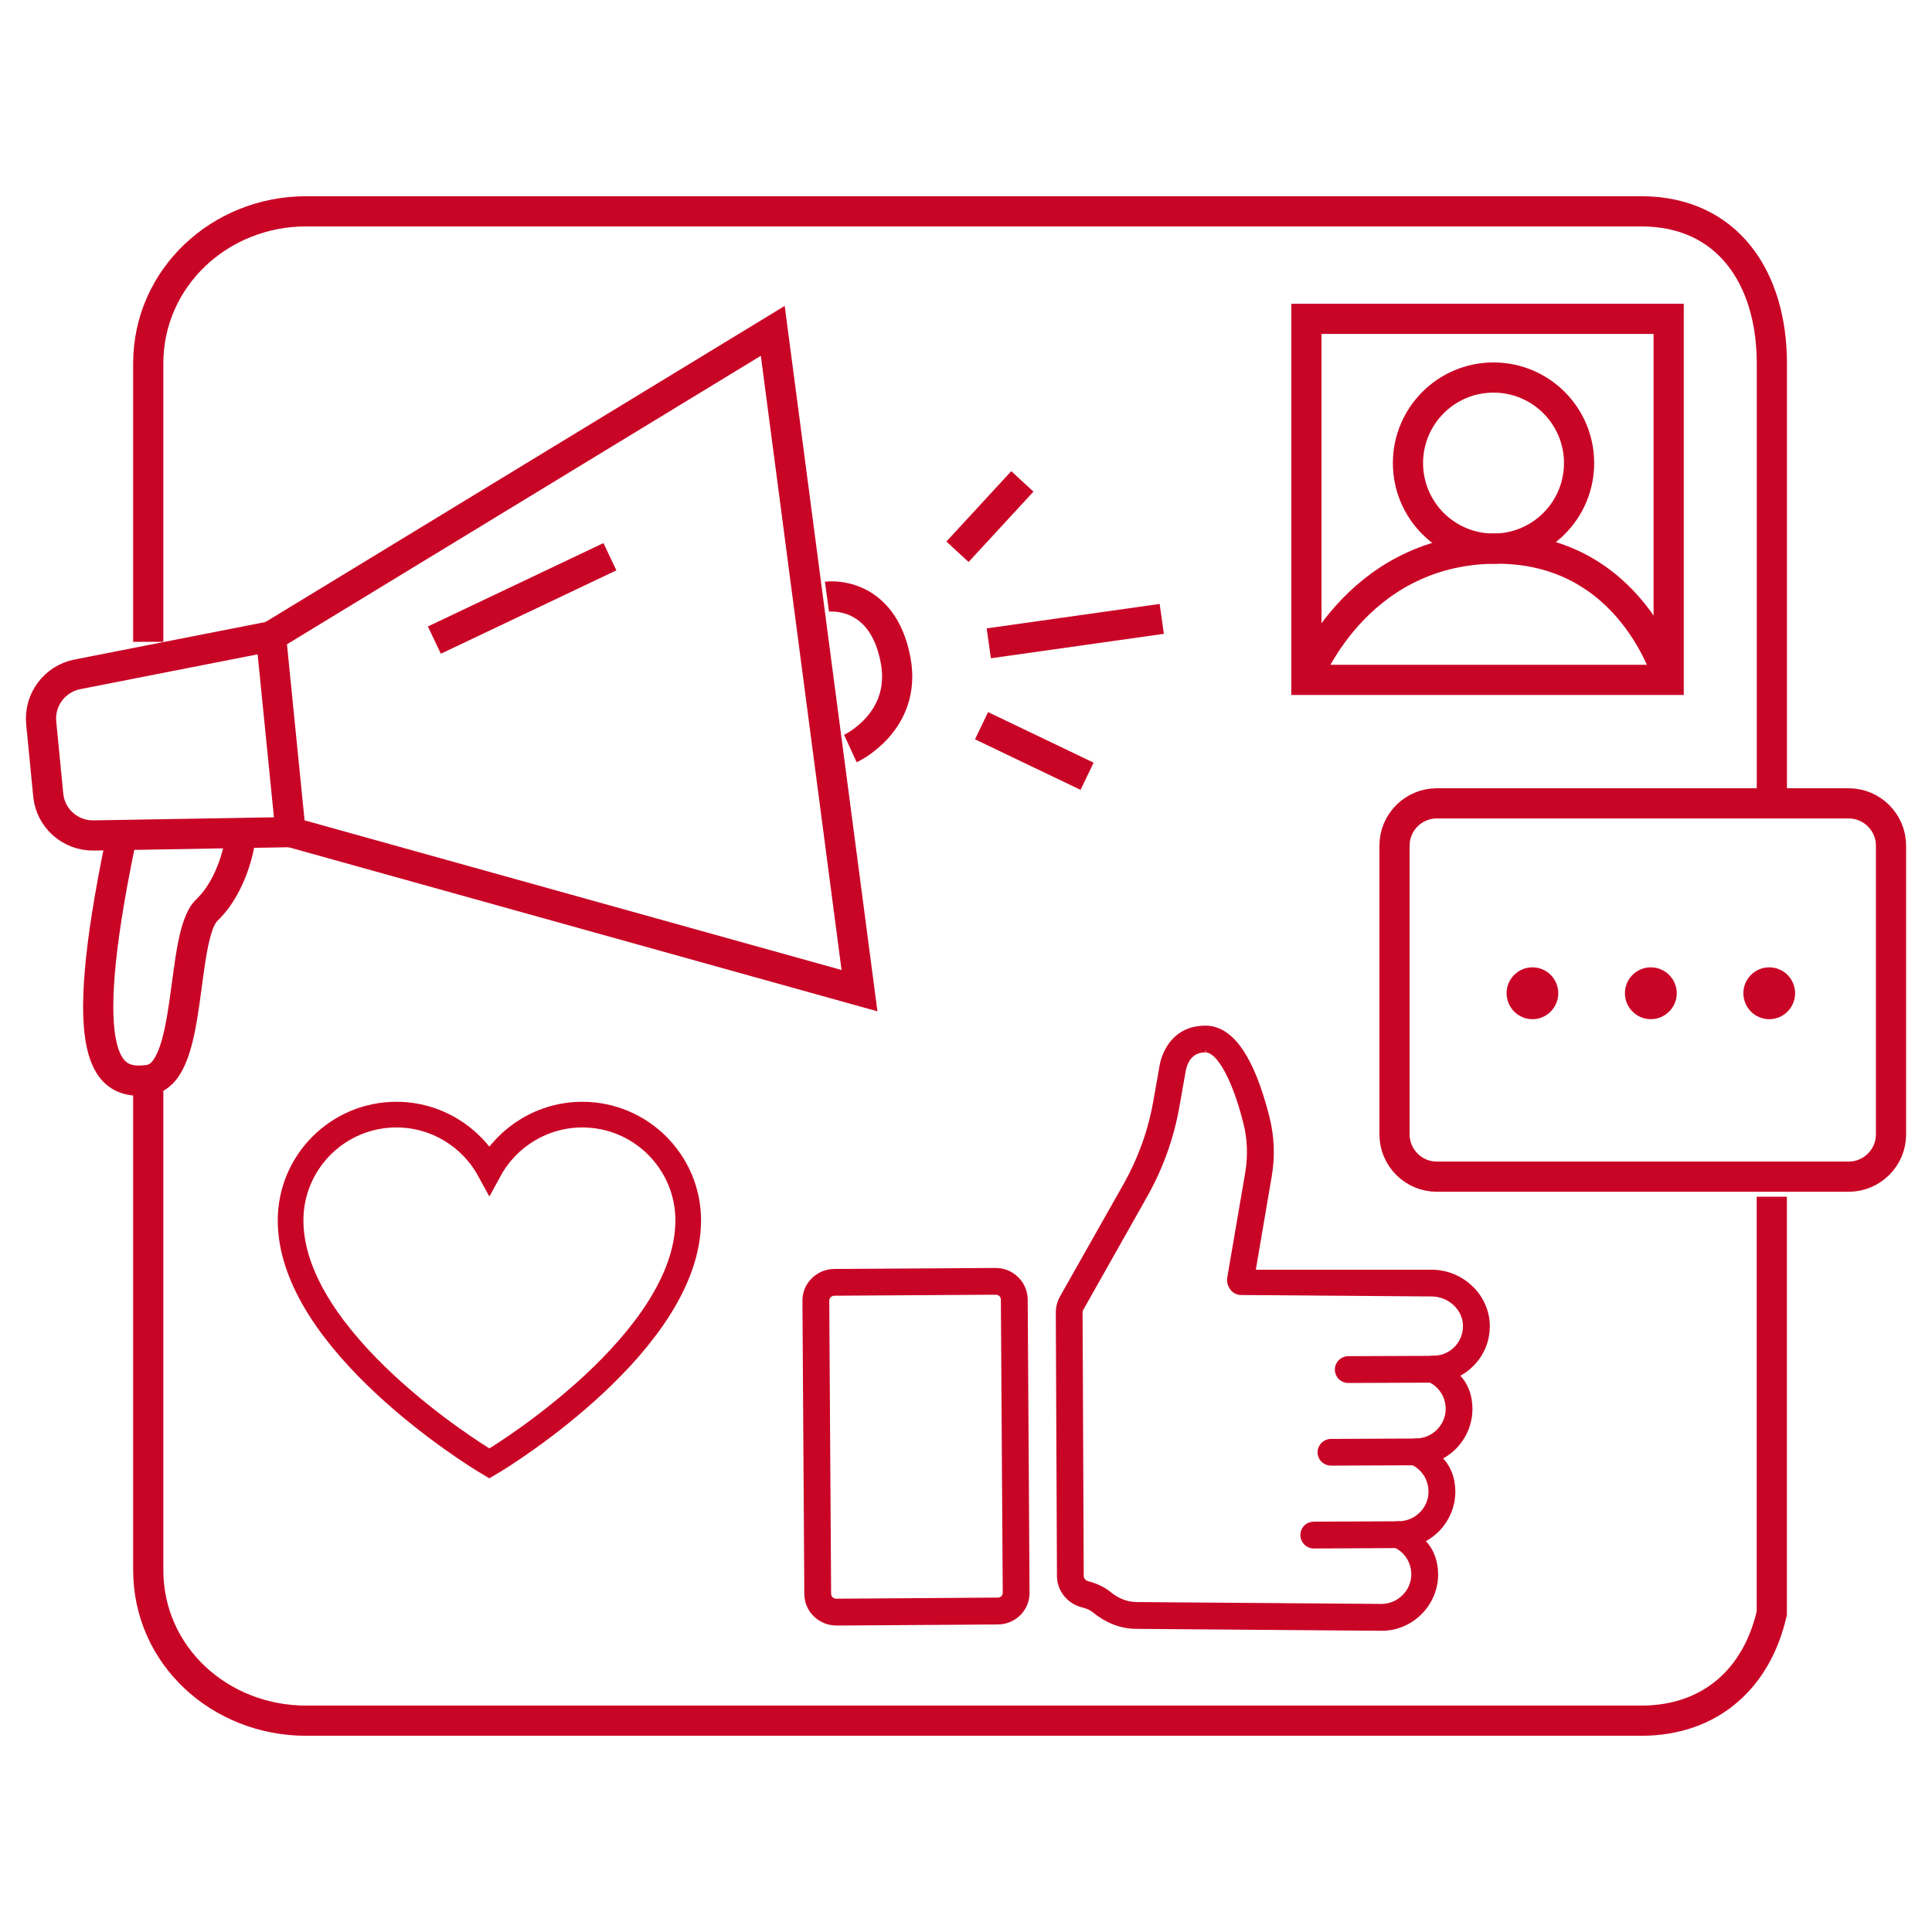 <?xml version="1.0" encoding="utf-8"?>
<!-- Generator: Adobe Illustrator 16.0.0, SVG Export Plug-In . SVG Version: 6.00 Build 0)  -->
<!DOCTYPE svg PUBLIC "-//W3C//DTD SVG 1.1//EN" "http://www.w3.org/Graphics/SVG/1.1/DTD/svg11.dtd">
<svg version="1.1" id="Calque_1" xmlns="http://www.w3.org/2000/svg" xmlns:xlink="http://www.w3.org/1999/xlink" x="0px" y="0px"
	 width="64px" height="64px" viewBox="0 0 64 64" enable-background="new 0 0 64 64" xml:space="preserve">
<g>
	<g>
		<path fill="none" stroke="#C90526" stroke-miterlimit="10" d="M58.695,26.189V12.038c0-2.834-1.467-5.038-4.33-5.038H10.143
			c-2.86,0-5.232,2.204-5.232,5.038v9.224"/>
		<path fill="none" stroke="#C90526" stroke-miterlimit="10" d="M4.911,35.991V52.01c0,2.833,2.372,4.99,5.232,4.99h44.22
			c2.356,0,3.854-1.463,4.33-3.563V39.642"/>
		<rect x="43.277" y="10.562" fill="none" stroke="#C90526" stroke-miterlimit="10" width="12" height="11.96"/>
		<circle fill="none" stroke="#C90526" stroke-miterlimit="10" cx="49.475" cy="15.34" r="2.834"/>
		<path fill="none" stroke="#C90526" stroke-miterlimit="10" d="M43.277,22.522c0,0,1.577-4.277,6.197-4.348
			c4.607-0.071,5.803,4.348,5.803,4.348"/>
		<path fill="none" stroke="#C90526" stroke-miterlimit="10" d="M61.237,38.979H47.597c-0.773,0-1.402-0.629-1.402-1.4v-9.566
			c0-0.774,0.629-1.401,1.402-1.401h13.641c0.772,0,1.404,0.627,1.404,1.401v9.566C62.642,38.353,62.009,38.979,61.237,38.979z"/>
		<path fill="#C90526" d="M51.62,32.902c0,0.473-0.382,0.86-0.856,0.86c-0.474,0-0.856-0.388-0.856-0.86
			c0-0.471,0.382-0.858,0.856-0.858C51.238,32.044,51.62,32.431,51.62,32.902z"/>
		<path fill="#C90526" d="M55.545,32.902c0,0.473-0.388,0.86-0.86,0.86c-0.473,0-0.858-0.388-0.858-0.86
			c0-0.471,0.385-0.858,0.858-0.858C55.157,32.044,55.545,32.431,55.545,32.902z"/>
		<path fill="#C90526" d="M59.465,32.902c0,0.473-0.383,0.86-0.856,0.86c-0.475,0-0.858-0.388-0.858-0.86
			c0-0.471,0.383-0.858,0.858-0.858C59.082,32.044,59.465,32.431,59.465,32.902z"/>
		<g>
			<polygon fill="none" stroke="#C90526" stroke-miterlimit="10" points="28.472,32.817 25.599,10.96 8.977,21.079 9.626,27.565 			
				"/>
			<path fill="none" stroke="#C90526" stroke-miterlimit="10" d="M8.977,21.079l-6.412,1.259c-0.754,0.149-1.273,0.844-1.2,1.607
				l0.233,2.39c0.073,0.774,0.735,1.357,1.511,1.341l6.516-0.111"/>
			<path fill="none" stroke="#C90526" stroke-miterlimit="10" d="M7.941,27.909c0,0-0.202,1.388-1.091,2.241
				c-0.891,0.853-0.442,5.391-1.904,5.619c-1.455,0.227-2.43-0.717-0.973-7.789"/>
			<path fill="none" stroke="#C90526" stroke-miterlimit="10" d="M28.17,24.797c0,0,1.879-0.864,1.5-2.92
				c-0.438-2.364-2.276-2.112-2.276-2.112"/>
			<line fill="none" stroke="#C90526" stroke-miterlimit="10" x1="33.867" y1="15.947" x2="31.718" y2="18.278"/>
			<line fill="none" stroke="#C90526" stroke-miterlimit="10" x1="38.485" y1="20.501" x2="32.755" y2="21.311"/>
			<line fill="none" stroke="#C90526" stroke-miterlimit="10" x1="32.515" y1="24.04" x2="36.011" y2="25.715"/>
			<line fill="none" stroke="#C90526" stroke-miterlimit="10" x1="20.204" y1="18.442" x2="14.389" y2="21.204"/>
		</g>
	</g>
	<path fill="none" stroke="#C90526" stroke-width="0.85" stroke-miterlimit="10" d="M16.05,48.379
		c-0.265-0.159-6.424-3.944-6.424-7.952c0-1.935,1.571-3.504,3.506-3.504c1.3,0,2.474,0.721,3.079,1.827
		c0.604-1.106,1.78-1.827,3.08-1.827c1.933,0,3.507,1.569,3.507,3.504c0,4.008-6.162,7.793-6.424,7.952l-0.163,0.097L16.05,48.379z"
		/>
	<g>
		<g>
			<g>
				<path fill="#C90526" stroke="#C90526" stroke-width="0.15" stroke-miterlimit="10" d="M37.628,53.883
					c-0.483-0.003-0.958-0.187-1.367-0.523c-0.101-0.084-0.24-0.149-0.406-0.188c-0.452-0.115-0.765-0.515-0.767-0.961l-0.038-8.735
					c0-0.17,0.045-0.342,0.129-0.492l2.116-3.742c0.476-0.849,0.808-1.768,0.979-2.729l0.195-1.095
					c0.019-0.176,0.17-1.072,1.045-1.317c0.133-0.03,0.271-0.051,0.421-0.051c0.864,0.006,1.544,0.997,2.041,2.954
					c0.161,0.635,0.19,1.29,0.08,1.937l-0.544,3.195h5.921c0.996,0.006,1.821,0.797,1.843,1.755c0.012,0.489-0.174,0.954-0.517,1.3
					c-0.149,0.153-0.321,0.275-0.513,0.363c0.305,0.264,0.46,0.69,0.456,1.13c-0.005,0.688-0.405,1.314-1.024,1.61
					c0.302,0.267,0.46,0.69,0.458,1.13c-0.007,0.687-0.409,1.315-1.029,1.61c0.303,0.266,0.458,0.688,0.459,1.131
					c-0.01,0.977-0.812,1.78-1.789,1.782L37.628,53.883z M39.933,34.785c-0.079,0.001-0.154,0.012-0.219,0.029
					c-0.438,0.12-0.507,0.633-0.516,0.692l-0.201,1.132c-0.183,1.045-0.54,2.04-1.062,2.966l-2.111,3.741
					c-0.026,0.037-0.037,0.085-0.037,0.125l0.038,8.735c0.001,0.112,0.084,0.217,0.208,0.248c0.276,0.073,0.511,0.185,0.699,0.334
					c0.274,0.23,0.589,0.353,0.902,0.358l8.126,0.062c0.589-0.002,1.061-0.475,1.066-1.05c0.003-0.429-0.25-0.816-0.645-0.981
					c-0.159-0.069-0.254-0.244-0.216-0.418c0.037-0.169,0.188-0.29,0.365-0.29l0,0c0.59-0.003,1.063-0.474,1.066-1.05
					c0.003-0.43-0.25-0.814-0.642-0.983c-0.163-0.067-0.253-0.242-0.215-0.413c0.034-0.169,0.181-0.293,0.352-0.294l0,0
					c0.597-0.002,1.067-0.474,1.075-1.052c0.001-0.427-0.248-0.811-0.644-0.98c-0.16-0.067-0.25-0.24-0.216-0.413
					c0.036-0.167,0.185-0.295,0.357-0.296l0,0c0.305-0.001,0.569-0.112,0.77-0.313c0.204-0.207,0.31-0.478,0.305-0.769
					c-0.014-0.566-0.514-1.029-1.113-1.033l-6.318-0.048c-0.106-0.001-0.21-0.053-0.279-0.137c-0.064-0.075-0.12-0.212-0.105-0.324
					l0.607-3.544c0.087-0.547,0.067-1.097-0.07-1.633c-0.367-1.456-0.885-2.395-1.316-2.396"/>
			</g>
			<g>
				<path fill="#C90526" stroke="#C90526" stroke-width="0.15" stroke-miterlimit="10" d="M27.708,53.771
					c-0.259,0.002-0.505-0.097-0.693-0.277c-0.189-0.182-0.294-0.427-0.296-0.689l-0.062-9.716
					c-0.002-0.259,0.098-0.505,0.287-0.689c0.184-0.185,0.428-0.286,0.693-0.289l5.34-0.033c0.266-0.001,0.506,0.097,0.696,0.28
					c0.186,0.179,0.292,0.427,0.296,0.683l0.061,9.719c0.001,0.261-0.098,0.507-0.285,0.692c-0.185,0.183-0.43,0.284-0.692,0.286
					l-5.342,0.035L27.708,53.771z M32.984,42.814l-5.344,0.033c-0.065,0.001-0.131,0.028-0.176,0.076
					c-0.045,0.041-0.07,0.102-0.069,0.161l0.062,9.716c0.001,0.063,0.026,0.12,0.071,0.164c0.05,0.046,0.103,0.07,0.17,0.07
					l5.348-0.037c0.069,0.001,0.131-0.024,0.181-0.07c0.042-0.048,0.066-0.101,0.065-0.165l-0.062-9.717
					c0-0.062-0.027-0.12-0.069-0.162C33.111,42.837,33.051,42.813,32.984,42.814l0-0.043L32.984,42.814z"/>
			</g>
		</g>
		<g>
			<path fill="#C90526" stroke="#C90526" stroke-width="0.15" stroke-miterlimit="10" d="M44.662,45.738
				c-0.204,0.001-0.367-0.166-0.369-0.365c-0.001-0.204,0.161-0.37,0.366-0.373l2.81-0.011c0.201-0.003,0.365,0.165,0.368,0.368
				c-0.001,0.201-0.164,0.368-0.365,0.37L44.662,45.738z"/>
		</g>
		<g>
			<path fill="#C90526" stroke="#C90526" stroke-width="0.15" stroke-miterlimit="10" d="M44.093,48.476
				c-0.204,0.002-0.37-0.161-0.373-0.365c0.001-0.203,0.166-0.371,0.371-0.37l2.805-0.013c0.205-0.003,0.372,0.165,0.373,0.367
				c0,0.205-0.165,0.368-0.368,0.369L44.093,48.476z"/>
		</g>
		<g>
			<path fill="#C90526" stroke="#C90526" stroke-width="0.15" stroke-miterlimit="10" d="M43.519,51.221
				c-0.205,0-0.367-0.168-0.369-0.37c0-0.203,0.161-0.367,0.366-0.369l2.808-0.012c0.204-0.002,0.369,0.163,0.369,0.367
				c-0.001,0.201-0.163,0.368-0.366,0.37L43.519,51.221z"/>
		</g>
	</g>
</g>
</svg>
